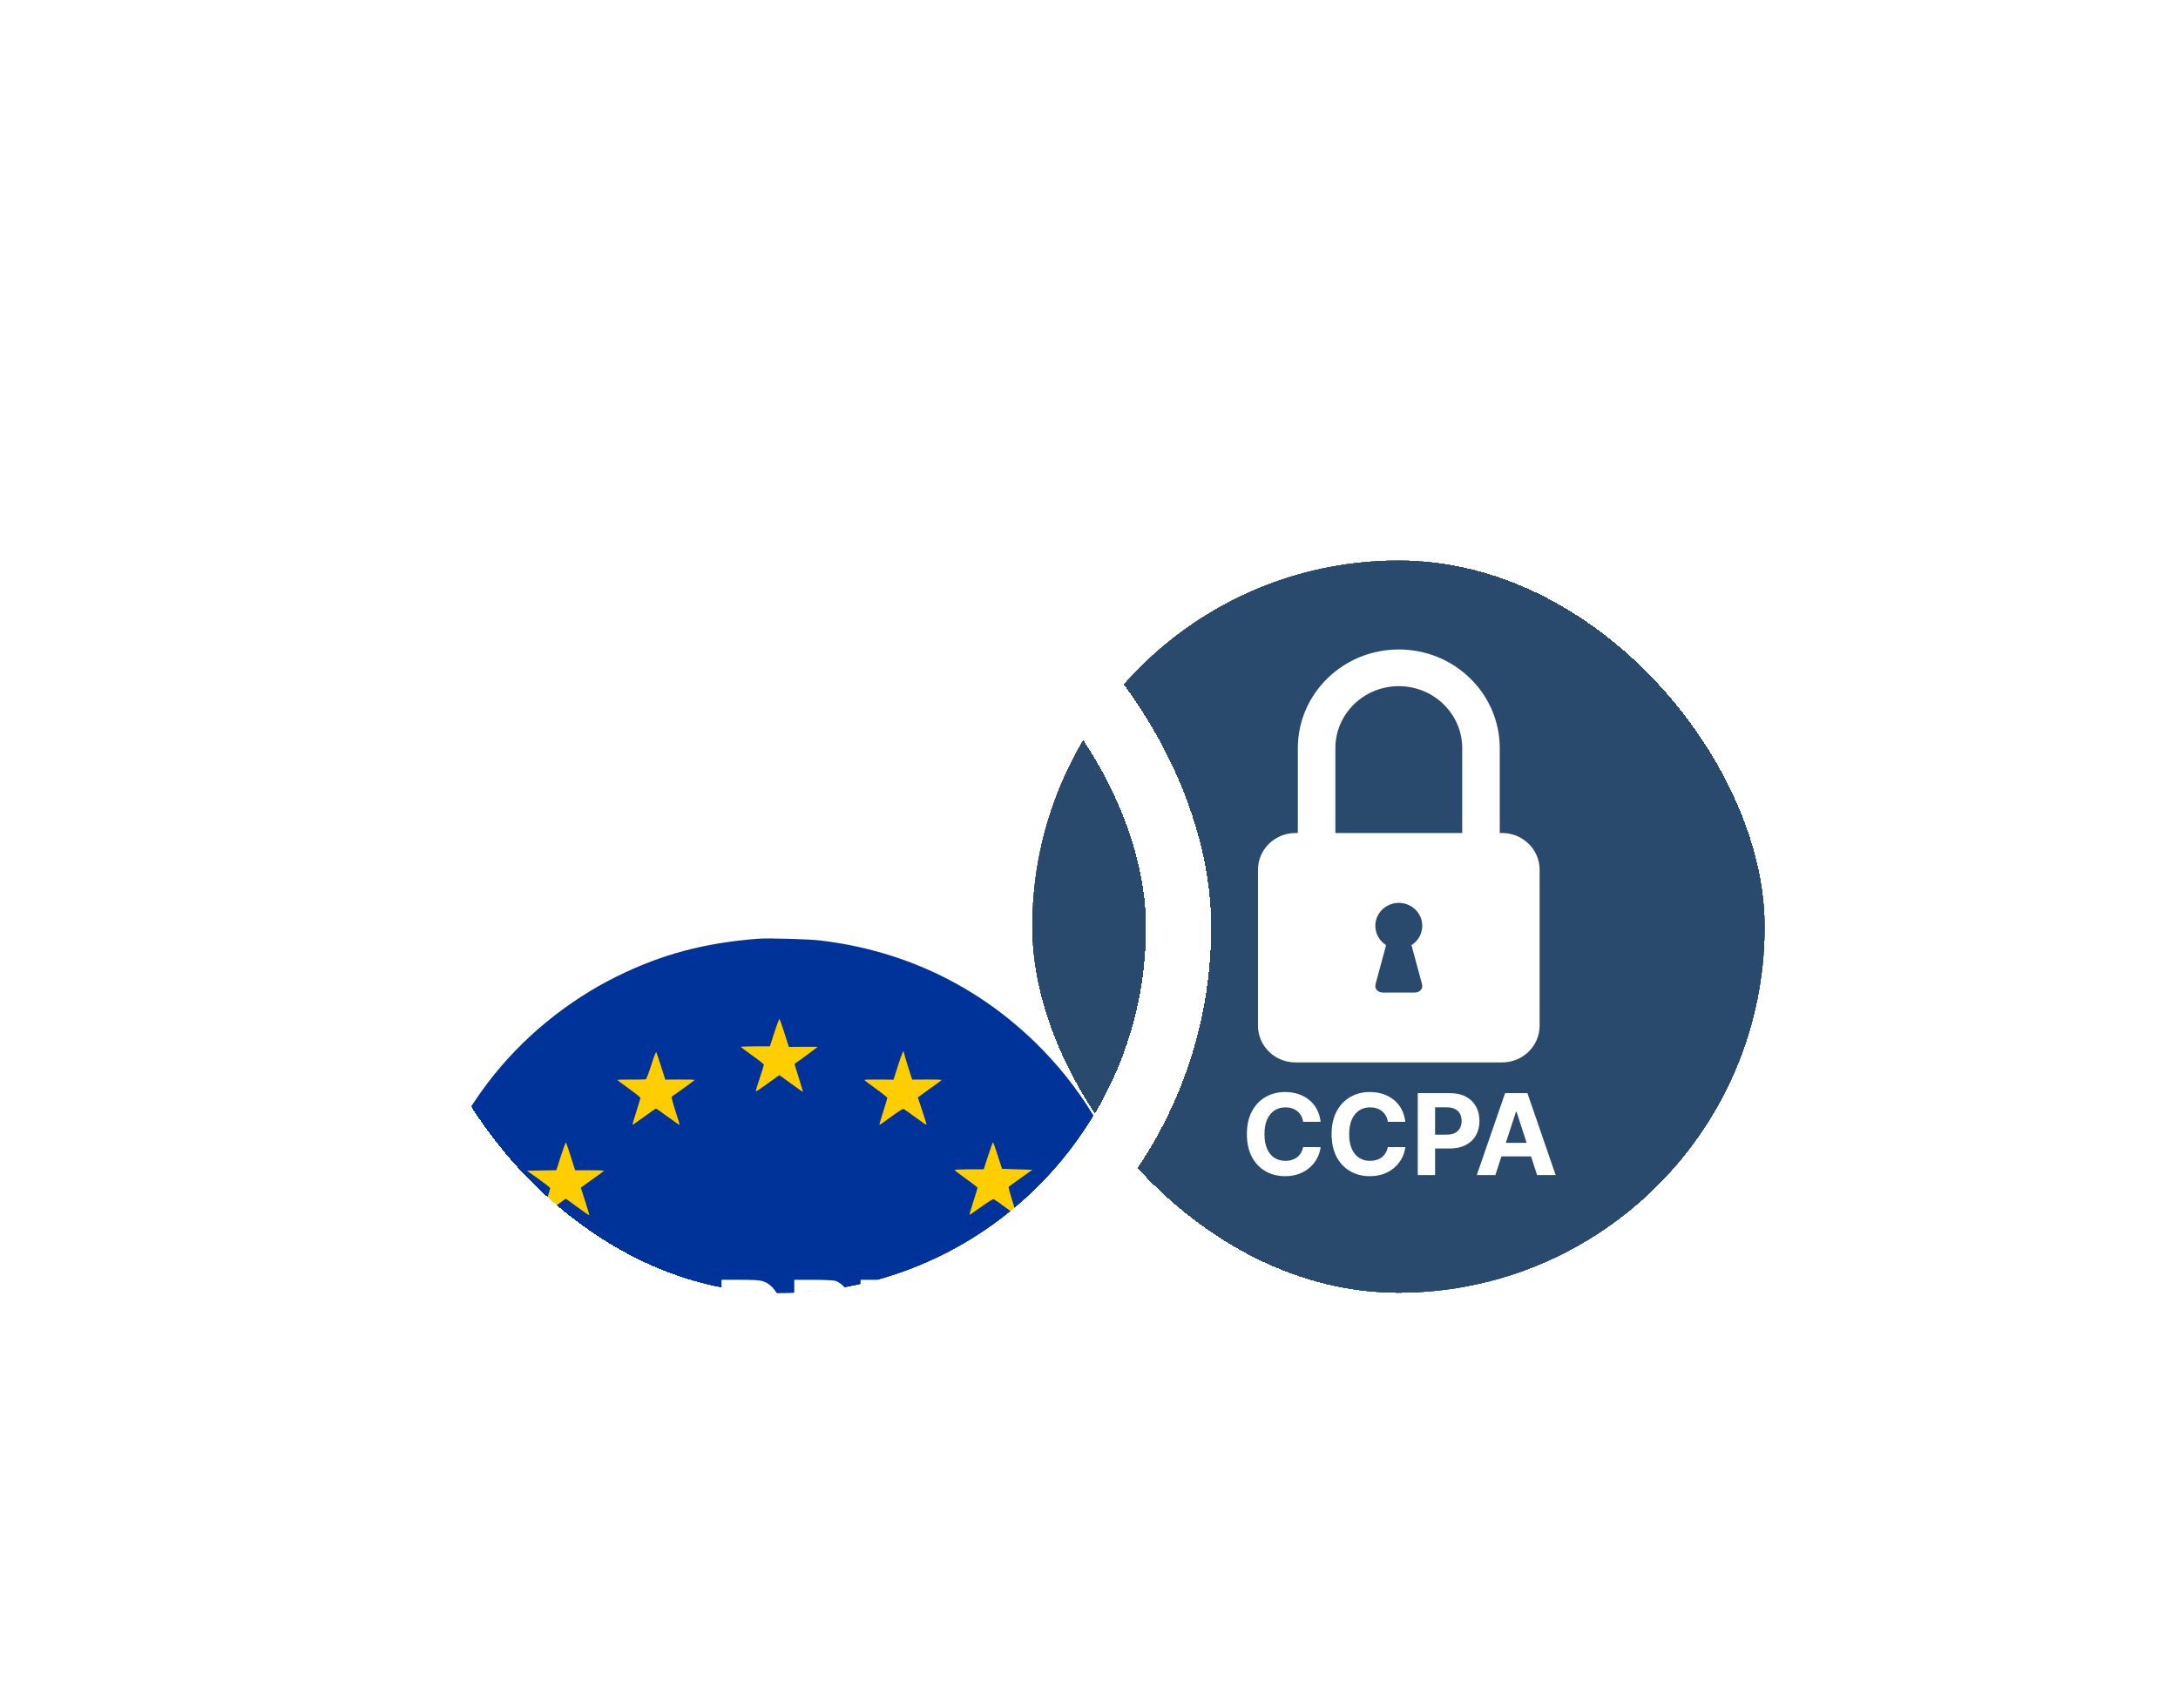 <svg fill="none" height="182" viewBox="0 0 232 182" width="232" xmlns="http://www.w3.org/2000/svg" xmlns:xlink="http://www.w3.org/1999/xlink"><filter id="a" color-interpolation-filters="sRGB" filterUnits="userSpaceOnUse" height="165.537" width="165.536" x="66.196" y="15.961"><feFlood flood-opacity="0" result="BackgroundImageFix"/><feColorMatrix in="SourceAlpha" result="hardAlpha" type="matrix" values="0 0 0 0 0 0 0 0 0 0 0 0 0 0 0 0 0 0 127 0"/><feOffset dy="9.198"/><feGaussianBlur stdDeviation="18.396"/><feComposite in2="hardAlpha" operator="out"/><feColorMatrix type="matrix" values="0 0 0 0 0.133 0 0 0 0 0.442 0 0 0 0 0.442 0 0 0 0.1 0"/><feBlend in2="BackgroundImageFix" mode="normal" result="effect1_dropShadow_2126_36205"/><feBlend in="SourceGraphic" in2="effect1_dropShadow_2126_36205" mode="normal" result="shape"/></filter><filter id="b" color-interpolation-filters="sRGB" filterUnits="userSpaceOnUse" height="165.537" width="165.536" x=".269" y=".347"><feFlood flood-opacity="0" result="BackgroundImageFix"/><feColorMatrix in="SourceAlpha" result="hardAlpha" type="matrix" values="0 0 0 0 0 0 0 0 0 0 0 0 0 0 0 0 0 0 127 0"/><feOffset dy="15.639"/><feGaussianBlur stdDeviation="7.819"/><feComposite in2="hardAlpha" operator="out"/><feColorMatrix type="matrix" values="0 0 0 0 0 0 0 0 0 0 0 0 0 0 0 0 0 0 0.05 0"/><feBlend in2="BackgroundImageFix" mode="normal" result="effect1_dropShadow_2126_36205"/><feColorMatrix in="SourceAlpha" result="hardAlpha" type="matrix" values="0 0 0 0 0 0 0 0 0 0 0 0 0 0 0 0 0 0 127 0"/><feOffset dy="9.198"/><feGaussianBlur stdDeviation="18.396"/><feComposite in2="hardAlpha" operator="out"/><feColorMatrix type="matrix" values="0 0 0 0 0.133 0 0 0 0 0.442 0 0 0 0 0.442 0 0 0 0.1 0"/><feBlend in2="effect1_dropShadow_2126_36205" mode="normal" result="effect2_dropShadow_2126_36205"/><feBlend in="SourceGraphic" in2="effect2_dropShadow_2126_36205" mode="normal" result="shape"/></filter><filter id="c" color-interpolation-filters="sRGB" filterUnits="userSpaceOnUse" height="197.412" width="197.41" x="-15.669" y="-9.877"><feFlood flood-opacity="0" result="BackgroundImageFix"/><feColorMatrix in="SourceAlpha" result="hardAlpha" type="matrix" values="0 0 0 0 0 0 0 0 0 0 0 0 0 0 0 0 0 0 127 0"/><feOffset dy="25.363"/><feGaussianBlur stdDeviation="12.681"/><feComposite in2="hardAlpha" operator="out"/><feColorMatrix type="matrix" values="0 0 0 0 0 0 0 0 0 0 0 0 0 0 0 0 0 0 0.05 0"/><feBlend in2="BackgroundImageFix" mode="normal" result="effect1_dropShadow_2126_36205"/><feColorMatrix in="SourceAlpha" result="hardAlpha" type="matrix" values="0 0 0 0 0 0 0 0 0 0 0 0 0 0 0 0 0 0 127 0"/><feOffset dy="14.917"/><feGaussianBlur stdDeviation="29.834"/><feComposite in2="hardAlpha" operator="out"/><feColorMatrix type="matrix" values="0 0 0 0 0.133 0 0 0 0 0.442 0 0 0 0 0.442 0 0 0 0.1 0"/><feBlend in2="effect1_dropShadow_2126_36205" mode="normal" result="effect2_dropShadow_2126_36205"/><feBlend in="SourceGraphic" in2="effect2_dropShadow_2126_36205" mode="normal" result="shape"/></filter><clipPath id="d"><rect height="78.073" rx="39.036" width="78.073" x="44" y="34.883"/></clipPath><g filter="url(#a)"><rect fill="#294a6d" height="78.073" rx="39.036" width="78.073" x="109.928" y="50.496"/><path clip-rule="evenodd" d="m159.754 79.556v-9.037c0-5.808-4.815-10.519-10.754-10.519-5.941 0-10.755 4.709-10.755 10.519v9.037h-.246c-2.212 0-3.999 1.752-3.999 3.914v16.616c0 2.166 1.791 3.914 3.999 3.914h22.002c2.212 0 3.999-1.752 3.999-3.914v-16.616c0-2.166-1.791-3.914-3.999-3.914zm-3.999 0v-9.037c0-3.648-3.026-6.608-6.756-6.608-3.731 0-6.755 2.958-6.755 6.608v9.037zm-5.403 11.944c.69-.435 1.147-1.194 1.147-2.056 0-1.35-1.119-2.444-2.5-2.444-1.38 0-2.499 1.095-2.499 2.444 0 .863.457 1.622 1.147 2.057l-1.104 4.093c-.172.532.177.964.793.964h3.327c.612 0 .964-.434.793-.964z" fill="#fff" fill-rule="evenodd"/><path d="m140.674 110.328h-1.867c-.034-.241-.104-.456-.209-.643-.105-.191-.24-.353-.404-.486-.165-.134-.356-.236-.571-.307-.214-.071-.445-.106-.695-.106-.452 0-.845.112-1.18.336-.336.222-.596.546-.78.972-.185.423-.277.937-.277 1.542 0 .623.092 1.145.277 1.569.187.423.449.742.784.958s.723.324 1.163.324c.247 0 .476-.032.686-.098.213-.065.402-.16.567-.285.165-.128.301-.283.409-.465.111-.182.188-.389.23-.622l1.867.009c-.049.4-.169.786-.363 1.159-.19.369-.447.7-.771.993-.321.289-.704.519-1.15.69-.444.168-.945.251-1.505.251-.778 0-1.474-.176-2.088-.528-.611-.352-1.094-.862-1.449-1.53-.352-.668-.528-1.476-.528-2.425 0-.951.179-1.761.537-2.429.358-.667.844-1.176 1.457-1.525.614-.352 1.304-.529 2.071-.529.506 0 .975.071 1.407.213.434.143.819.35 1.154.623.336.27.608.6.819.993.213.392.349.84.409 1.346zm9.023 0h-1.866c-.034-.241-.104-.456-.209-.643-.105-.191-.24-.353-.405-.486-.165-.134-.355-.236-.571-.307-.213-.071-.445-.106-.695-.106-.451 0-.845.112-1.18.336-.335.222-.595.546-.78.972-.185.423-.277.937-.277 1.542 0 .623.092 1.145.277 1.569.188.423.449.742.784.958s.723.324 1.164.324c.247 0 .475-.032.686-.098.213-.065.402-.16.566-.285.165-.128.302-.283.409-.465.111-.182.188-.389.231-.622l1.866.009c-.048.4-.169.786-.362 1.159-.19.369-.448.7-.771.993-.321.289-.705.519-1.151.69-.443.168-.945.251-1.504.251-.779 0-1.475-.176-2.088-.528-.611-.352-1.094-.862-1.449-1.53-.352-.668-.529-1.476-.529-2.425 0-.951.179-1.761.537-2.429.358-.667.844-1.176 1.458-1.525.613-.352 1.304-.529 2.071-.529.505 0 .974.071 1.406.213.435.143.82.35 1.155.623.335.27.608.6.818.993.213.392.349.84.409 1.346zm1.323 5.672v-8.727h3.443c.662 0 1.226.126 1.692.379.466.25.821.598 1.066 1.044.247.443.37.955.37 1.534 0 .58-.125 1.091-.375 1.534s-.612.789-1.086 1.036c-.472.247-1.043.37-1.713.37h-2.195v-1.478h1.896c.355 0 .648-.061.878-.183.233-.125.406-.297.52-.516.116-.222.175-.476.175-.763 0-.29-.059-.543-.175-.758-.114-.219-.287-.388-.52-.508-.233-.122-.528-.183-.886-.183h-1.245v7.219zm8.266 0h-1.977l3.013-8.727h2.378l3.008 8.727h-1.977l-2.186-6.733h-.068zm-.123-3.43h4.67v1.44h-4.67z" fill="#fff"/><rect height="85.012" rx="42.506" shape-rendering="crispEdges" stroke="#fff" stroke-width="6.94" width="85.012" x="106.458" y="47.026"/></g><g filter="url(#b)"><g clip-path="url(#d)"><g filter="url(#c)"><ellipse cx="82.224" cy="73.1" fill="#ffce00" rx="33.808" ry="33.807"/><ellipse cx="82.18" cy="73.053" fill="#fff" rx="21.082" ry="10.421"/><path clip-rule="evenodd" d="m80.731 34.903c-5.668.443-10.191 1.643-14.913 3.958-5.421 2.658-10.292 6.667-13.897 11.439-4.477 5.927-7.074 12.646-7.791 20.156-.22 2.306-.152 6.154.147 8.326.871 6.318 2.785 11.495 6.134 16.593 3.863 5.879 8.994 10.416 15.308 13.534 3.125 1.543 6.054 2.562 9.283 3.229 2.901.6 4.958.807 8.034.809 2.858.001 5.178-.223 7.785-.753 12.566-2.555 23.113-11.172 28.15-23 3.335-7.832 4.011-16.829 1.879-25.018-1.737-6.671-5.045-12.56-9.803-17.452-6.389-6.568-14.51-10.557-23.694-11.639-1.256-.148-5.553-.267-6.622-.184zm2.834 10.074.465 1.451 1.49-.009c.82-.005 1.528-.007 1.573-.004.058.003-2.125 1.615-2.458 1.815-.011.007.194.684.455 1.504.262.821.458 1.492.437 1.492-.021 0-.592-.402-1.267-.893l-1.228-.893-.267.175c-.147.096-.708.499-1.248.896-.539.396-.992.685-1.007.642-.014-.043.173-.672.416-1.397.243-.725.442-1.369.442-1.43 0-.061-.552-.503-1.226-.982-.674-.478-1.226-.893-1.226-.922 0-.029.695-.053 1.545-.053h1.545l.485-1.497c.267-.824.513-1.464.547-1.423.034.041.271.728.527 1.526zm-13.151 3.507.45 1.427 1.573-.01c.866-.005 1.572.015 1.569.045-.003.042-2.018 1.499-2.457 1.776-.046.029.132.714.396 1.521s.466 1.481.449 1.498c-.017.017-.576-.369-1.243-.857-.667-.488-1.24-.888-1.273-.888-.034-.001-.604.395-1.268.88-.664.485-1.221.868-1.238.852-.017-.017.167-.646.408-1.397.241-.752.439-1.413.44-1.471.001-.057-.549-.499-1.222-.981-.673-.482-1.225-.901-1.226-.931-.002-.03.648-.049 1.444-.042.796.007 1.503-.007 1.571-.03s.33-.7.583-1.504c.253-.804.49-1.428.527-1.387.037.041.27.716.517 1.501zm25.868-1.464c0 .06.198.735.44 1.5l.44 1.391 1.571-.01c.864-.005 1.569.015 1.567.045s-.256.229-.564.442c-.308.213-.877.621-1.265.906l-.705.519.483 1.441c.266.793.465 1.459.444 1.48-.022.022-.556-.343-1.187-.809s-1.2-.869-1.266-.894-.661.356-1.325.847c-.663.491-1.221.877-1.24.859-.018-.019.162-.65.402-1.404.24-.753.436-1.417.437-1.474.001-.057-.55-.499-1.223-.981-.673-.482-1.225-.902-1.226-.934-.002-.032.699-.05 1.555-.041l1.558.017.478-1.504c.417-1.312.625-1.777.625-1.396zm-35.478 11.1.459 1.447 1.591.005c1.526.005 1.581.012 1.351.172-.132.092-.712.508-1.288.925l-1.048.759.465 1.449c.256.797.45 1.466.433 1.486-.017.021-.585-.369-1.262-.865l-1.23-.902-.319.224c-.175.123-.731.527-1.235.897-.504.37-.932.657-.952.638s.161-.652.401-1.405c.24-.753.436-1.416.437-1.472.001-.056-.557-.497-1.239-.981l-1.24-.879 1.567-.027 1.567-.027.482-1.512c.265-.832.509-1.482.542-1.445.033.037.266.719.518 1.515zm45.484-.095.45 1.395 1.616.049 1.615.049-1.227.874c-.674.481-1.258.901-1.296.933-.039.033.144.732.406 1.554.262.822.46 1.495.439 1.495s-.548-.377-1.171-.839c-.624-.461-1.194-.862-1.268-.89-.074-.028-.679.345-1.344.83-.666.485-1.225.868-1.242.851-.018-.017.17-.658.417-1.423.246-.766.448-1.429.448-1.473 0-.044-.551-.47-1.224-.947-.674-.477-1.226-.9-1.227-.94s.698-.074 1.553-.074h1.554l.475-1.47c.261-.808.498-1.447.526-1.419.028.028.253.678.5 1.446zm-49.447 11.754c0 .059.199.734.443 1.5l.443 1.393 1.569-.01c.863-.005 1.567.015 1.565.045-.002.03-.256.229-.564.442s-.877.621-1.265.906l-.705.519.483 1.441c.266.792.466 1.458.446 1.478s-.583-.362-1.25-.85c-.667-.488-1.24-.888-1.273-.888s-.601.398-1.262.887c-.661.489-1.216.874-1.235.855s.162-.65.402-1.404c.24-.753.436-1.418.437-1.478.001-.059-.55-.501-1.223-.981-.673-.48-1.225-.899-1.226-.93-.002-.031.698-.048 1.554-.036l1.557.021.479-1.508c.264-.829.512-1.508.553-1.509s.074.047.074.106zm52.934 1.362.474 1.469 1.602.027 1.601.027-1.233.878c-.678.483-1.255.914-1.282.959-.028.045.151.716.398 1.492.247.776.449 1.439.449 1.473 0 .034-.32-.174-.712-.462-.391-.288-.959-.707-1.262-.929l-.551-.405-1.257.924c-.692.508-1.269.912-1.284.898-.014-.015.193-.687.46-1.495.454-1.375.474-1.477.313-1.598-.094-.071-.679-.491-1.299-.932l-1.128-.802 1.614-.049 1.615-.049.412-1.304c.463-1.467.507-1.59.559-1.59.02 0 .25.661.511 1.469zm-36.019.203c.288.108.689.357.892.553.383.372.881 1.302.758 1.417-.039.036-.389.131-.779.209l-.709.143-.183-.354c-.539-1.044-2.232-1.165-3.085-.221-.45.498-.604.979-.6 1.878.003.957.164 1.493.588 1.962.661.732 1.741.883 2.745.386.476-.236.481-.244.511-.753l.03-.515h-.888-.888v-.638-.638h1.719 1.72l-.027 1.541-.027 1.541-.393.27c-.216.149-.724.394-1.128.544-.639.238-.872.273-1.766.269-1.246-.006-1.902-.225-2.624-.874-.8-.719-1.196-1.745-1.2-3.109-.006-1.918 1.08-3.4 2.752-3.755.801-.17 1.908-.108 2.583.144zm7.477.042c1.578.469 2.47 2.729 1.95 4.937-.179.759-.348 1.094-.807 1.602-.719.795-1.524.991-3.901.948l-1.57-.029-.026-3.802-.026-3.802h1.946c1.431 0 2.075.038 2.434.145zm7.718-.041c.204.057.531.244.727.416.517.454.713.957.715 1.835.001.639-.037.803-.292 1.246-.203.354-.436.595-.759.785-.439.258-.546.276-1.816.308l-1.349.034v1.462 1.462h-.785-.785v-3.826-3.826l1.987.001c1.093 0 2.154.047 2.357.103zm7.478.004c1.156.316 1.756 1.596 1.336 2.853-.159.475-.788 1.034-1.33 1.178l-.433.116.453.399c.391.344 1.056 1.277 1.877 2.631l.223.368h-.936-.936l-.879-1.3c-1.013-1.499-1.227-1.725-1.745-1.845-.872-.202-.819-.302-.819 1.526v1.619h-.785-.785v-3.826-3.826l2.183.001c1.272 0 2.347.045 2.575.108zm-17.905 3.663v2.525l1.072-.033c1.224-.038 1.484-.155 1.819-.824.233-.465.331-2.214.159-2.852-.245-.91-.711-1.199-2.074-1.282l-.978-.059zm7.653-1.418v1.107l.96-.046c1.072-.052 1.392-.188 1.595-.677.095-.23.097-.38.006-.681-.159-.53-.498-.686-1.641-.754l-.92-.055zm7.064-.092v1.006l1.16-.058c.638-.032 1.275-.111 1.416-.175.543-.247.603-1.207.097-1.539-.203-.133-.528-.179-1.467-.206l-1.206-.035zm-32.436 10.907.455 1.445 1.555.027 1.555.027-1.252.903-1.252.903.465 1.451c.256.798.452 1.467.436 1.487s-.584-.37-1.261-.866l-1.231-.901-.32.224c-.176.123-.732.527-1.236.897-.504.37-.933.657-.953.637s.16-.653.4-1.405.437-1.415.438-1.47c.001-.056-.556-.497-1.238-.981l-1.24-.879 1.567-.027 1.567-.027.482-1.512c.265-.832.51-1.482.544-1.445.034.037.267.718.517 1.512zm45.49-.045.459 1.445 1.591.027 1.591.027-1.259.914c-.693.503-1.254.976-1.247 1.052.006.076.211.745.456 1.487.244.742.415 1.348.38 1.347-.035-.001-.605-.4-1.268-.887-.732-.538-1.252-.857-1.325-.814-.065.04-.62.442-1.233.894-.612.452-1.136.799-1.163.772-.027-.027.154-.659.402-1.405.249-.745.451-1.399.449-1.453-.001-.054-.557-.495-1.235-.981l-1.233-.883 1.559-.027 1.56-.027.477-1.519c.262-.835.5-1.496.528-1.468.028.028.258.702.511 1.497zm-9.611 9.707.432 1.395 1.588.028 1.589.028-1.179.834c-.648.459-1.218.88-1.266.938-.053.063.087.653.357 1.506.244.771.424 1.423.399 1.448-.025.026-.567-.339-1.204-.81s-1.205-.857-1.262-.857-.626.386-1.264.858c-.638.472-1.181.836-1.207.81s.156-.677.404-1.448c.366-1.135.427-1.425.326-1.524-.069-.068-.652-.501-1.295-.963l-1.169-.84h1.612 1.611l.483-1.526c.266-.839.512-1.468.548-1.398.036.07.26.756.497 1.523zm-26.268-.072.462 1.469 1.576.027 1.575.027-1.274.918-1.274.918.48 1.433c.264.788.48 1.467.48 1.509 0 .041-.574-.344-1.276-.858l-1.276-.933-1.251.922c-.688.507-1.263.912-1.278.899-.015-.013.189-.688.452-1.501l.479-1.478-1.27-.915-1.271-.915 1.578-.027 1.578-.027.464-1.469c.255-.808.491-1.469.523-1.469s.268.661.522 1.469zm13.114 3.469.444 1.39 1.591.027c.875.015 1.589.059 1.586.098-.003.039-.575.469-1.271.954-.866.604-1.251.929-1.219 1.03.025.081.24.754.477 1.496s.412 1.349.389 1.349c-.023 0-.582-.397-1.241-.881-.66-.485-1.227-.883-1.261-.883-.034-.001-.605.394-1.27.878s-1.225.864-1.244.845c-.019-.02.166-.651.412-1.403s.447-1.411.447-1.464-.551-.491-1.225-.974c-.674-.482-1.226-.91-1.226-.95-.001-.041.702-.074 1.562-.074h1.563l.465-1.471c.256-.809.491-1.446.522-1.415.031.031.257.682.501 1.447z" fill="#039" fill-rule="evenodd"/></g></g><rect height="85.012" rx="42.506" shape-rendering="crispEdges" stroke="#fff" stroke-width="6.94" width="85.012" x="40.53" y="31.413"/></g></svg>